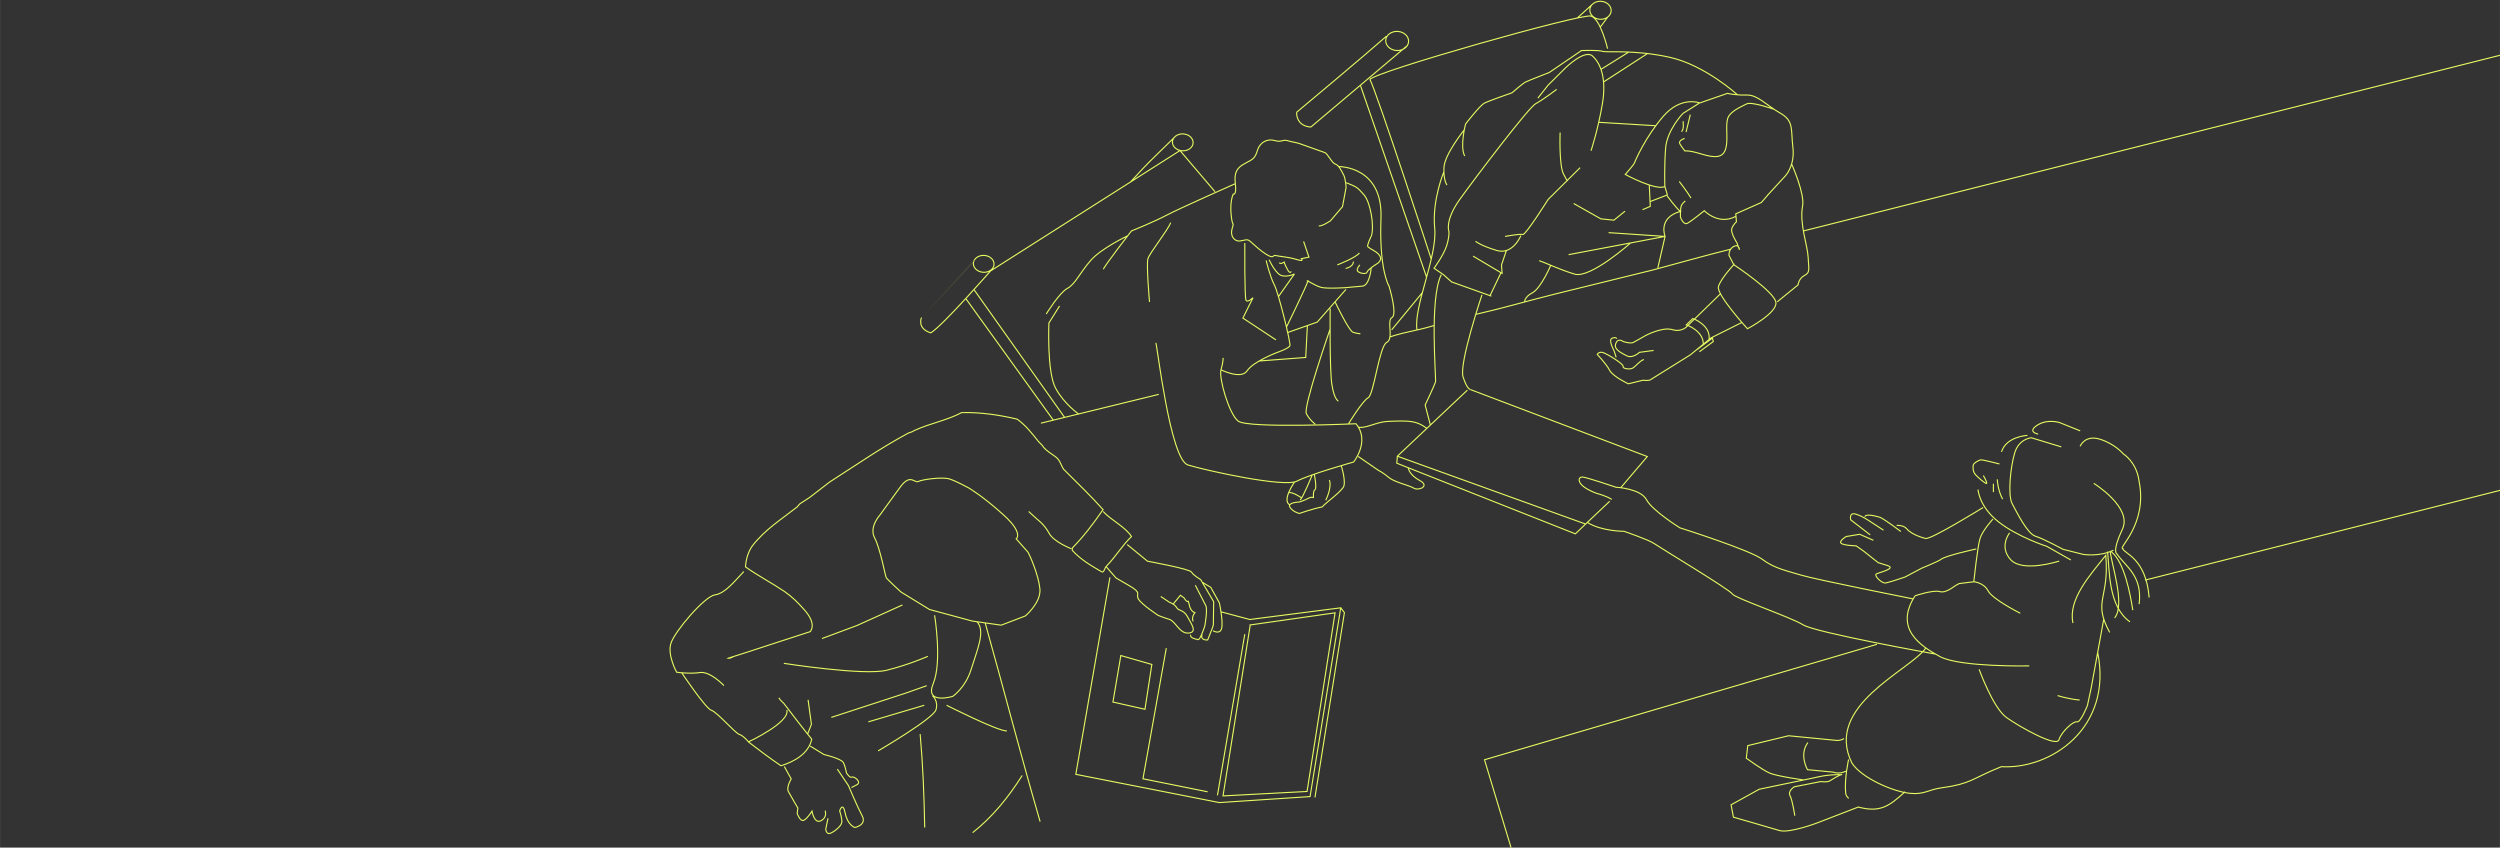 <svg xmlns:svg="http://www.w3.org/2000/svg" xmlns="http://www.w3.org/2000/svg" width="21.333in" height="7.233in" viewBox="0 0 1920 651" id="svg843"><rect x="0" y="0" width="1920" height="651" fill="#333333" stroke="none"/><defs id="defs847"/><path id="Importierter Pfad" fill="none" stroke="#000" stroke-width=".854" d="m741.679 229.241 67.287 93.467M1044.81 65.567l50.806 147.279M1223.273 3.029l-11.954 10.853m23.397-.768-5.806 7.856m-148.15 14.098-73.947 62.445M1229.6.996c4.526.273 8.001 3.586 7.77 7.403-.231 3.817-4.082 6.686-8.607 6.413-4.517-.282-7.992-3.595-7.762-7.403.231-3.817 4.082-6.686 8.599-6.413zM1073.466 24.137c4.842.29 8.573 3.808 8.334 7.864-.248 4.047-4.38 7.096-9.222 6.797-4.85-.29-8.582-3.817-8.342-7.864.248-4.047 4.38-7.096 9.23-6.797zm-164.707 78.712c4.38.265 7.753 3.381 7.54 6.968-.222 3.578-3.945 6.259-8.325 5.994-4.372-.265-7.745-3.381-7.531-6.959s3.945-6.268 8.317-6.003zm-152.872 93.313c4.38.265 7.753 3.381 7.531 6.959-.213 3.586-3.936 6.268-8.317 6.003-4.38-.265-7.753-3.381-7.531-6.959.213-3.578 3.936-6.268 8.317-6.003zm575.658 7.113s-3.672-7.173-3.672-7.173-.342-4.705 3.672-6.84c4.099-2.135 4.355 2.562 4.355 2.562s-1.964-5.38-1.964-5.38-4.867-7.514-3.928-10.759c1.025-3.253 3.586-5.303 3.586-5.303s-.512-6.148-.512-6.148 19.639-8.71 19.639-8.71 5.294-6.071 5.294-6.071-.683.683-.683.683 13.748-14.952 13.748-14.952 7.514-7.685 5.892-21.783c-1.708-14.098 1.025-20.417-9.82-26.565-10.844-6.157-17.249-14.098-25.702-13.842-8.454.256-14.772-1.281-14.772-1.281s-21.433 7.429-21.433 7.429M1144.374 227.021l8.368-17.513m-109.639 141.045s15.028 10.341 15.028 10.341 4.782 2.562 8.368 5.721c4.184 3.672 15.712 6.063 19.298 8.283 3.586 2.22 12.808-1.452 4.526-5.892-8.283-4.44-8.795-9.734-8.795-9.734m-38.681-31.355c5.55 1.708 13.918-3.843 22.884-4.269 16.736-.683 21.945-.683 30.057 5.294m-378.017 143.607s5.892 35.795-1.025 52.361c-6.917 16.574 14.943 9.914 14.943 9.914s9.82-6.575 14.175-20.843c4.355-14.183 11.271-29.476 4.44-36.478m34.753 118.059c-10.417 16.489-22.884 32.038-38.083 43.916M1441.527 494.843s-301.423 88.676-301.423 88.676 21.006 69.532 21.006 69.532M860.797 503.468s23.824 6.84 23.824 6.84-5.294 34.429-5.294 34.429-24.592-5.559-24.592-5.559 6.063-35.71 6.063-35.71zm168.899-36.649s2.818 3.68 2.818 3.68-22.628 141.976-22.628 141.976M960.19 479.977s-20.92 131.303-20.92 131.303 64.554-3.416 64.554-3.416 21.518-137.194 21.518-137.194-65.152 9.307-65.152 9.307zM927.486 608.12s-49.696-9.999-49.696-9.999 17.932-100.375 17.932-100.375m60.285-10.682-21.006 123.788M852.429 443.414S826.214 594.706 826.214 594.706s110.237 21.697 110.237 21.697 69.677-4.611 69.677-4.611 23.567-144.973 23.567-144.973-69.848 8.974-69.848 8.974-22.116-5.9-22.116-5.9m-181.11 8.547c16.48 58.859 25.361 94.483 42.182 152.573M780.446 413.852s1.195-.768 1.11-2.903c-.085-2.732-2.049-7.6-11.015-15.635-15.968-14.431-26.471-20.502-26.471-20.502s-9.564-5.294-15.028-7.002c-5.465-1.622-20.835.427-23.738 1.964-2.903 1.537-6.063-6.233-13.577 3.842-7.429 10.084-15.882 21.868-15.882 21.868s-8.539 9.145-4.184 17.513c4.44 8.377 8.197 29.305 8.966 30.672.768 1.366 11.357 11.024 11.357 11.024s21.86 13.406 21.86 13.406 32.875 8.889 32.875 8.889 22.201 3.159 22.201 3.159 18.529-7.087 18.529-7.087 12.296-10.255 11.186-20.929c-1.11-10.768-7.6-25.292-9.051-27.939l-9.137-10.341zM622.22 573.008s10.588 6.49 10.588 6.49 13.235 3.083 14.858 6.157c1.622 3.074 2.391 7.941 2.391 7.941s2.562 4.184 4.184 3.245c1.708-.854 7.856 3.851 3.757 5.9l-4.099 2.135m-18.017 23.576s-1.708 8.283-1.708 8.283.256 5.046 4.269 2.912c4.099-2.135 7.258-5.303 7.941-7.608.768-2.476-1.537-9.222-1.537-9.222s2.305-7.694 4.269 1.708c1.879 9.393 7.429 11.015 7.429 11.015s9.393-1.879 5.55-9.051c-3.842-7.173-10.503-23.149-10.503-23.149s-8.539-12.646-8.539-12.646m-40.731-2.049s5.294 9.564 5.294 9.564-3.928 6.413-2.135 9.743c1.793 3.33 7.258 12.646 7.258 12.646s-.512 4.184-.512 4.184 2.306 6.66 5.209 5.123c2.903-1.537 6.148-6.917 6.148-6.917s1.708 10.076 6.917 7.343c5.209-2.732 3.159-7.77 3.159-7.77m73.008-58.773c2.135 23.576 3.074 47.92 3.501 71.752m16.822-93.885s39.364 19.99 46.281 19.733m-98.88 15.293s42.268-24.686 44.402-31.517c2.135-6.84-2.647-10.853-2.647-10.853m-6.319 7.343-42.951 12.731m-28.435-3.416s57.552-18.794 57.552-18.794 15.712-5.55 15.712-5.55m-91.11 10.844s2.562 18.794 2.562 18.794-2.903 7.437-2.903 7.437m11.015-73.298s27.068-10.084 27.068-10.084 34.753-15.72 34.753-15.72m-91.11 44.855s61.736 9.649 78.985 5.294c17.249-4.269 31.594-10.682 31.594-10.682m-189.051 12.561s18.359 27.504 22.799 28.879c4.44 1.366 18.188 17.513 21.518 18.538 3.245 1.025 7.002 5.721 7.002 5.721s32.106-14.952 29.459-24.515M571.243 438.973c-7.685 8.027-14.345 16.745-22.287 17.94-7.941 1.195-30.911 28.102-33.729 37.247-2.818 9.137 4.44 22.124 4.44 22.124s9.905 1.452 17.846.256c7.941-1.195 18.444 9.999 18.444 9.999M822.799 421.46s-13.491-5.209-17.078-11.878c-3.501-6.66-9.137-10.759-9.137-10.759s-6.575-5.986-6.575-5.986m101.442 65.271s6.66 4.44 6.66 4.44 4.184 1.452 5.55 4.099c1.366 2.647 5.38 1.452 8.283 6.925 2.903 5.55 7.941 11.954.939 12.638-7.002.683-9.991-9.051-14.772-10.503-4.782-1.452-8.624-3.074-8.624-3.074s-13.15-8.633-15.285-12.731c-2.135-4.099 3.245-4.184-6.917-10.084l-10.161-5.892s-7.429-8.539-7.429-8.539m51.233 28.614s5.636-6.831 5.636-6.831 2.903 2.135 2.903 2.135.512.854.512.854c.598.939 1.708 2.22 2.647 1.708l1.281 4.696s.683 1.281.683 1.281.854 2.049 3.074 2.656c0 0-2.989 3.672-1.281 6.746m1.622-27.768s6.49 12.731 8.027 15.635c1.537 2.903-.683 15.379-.683 15.379s-3.501 11.28-5.294 10.768c-1.879-.512-6.404-1.195-5.636-3.766m17.163-3.074s5.123 3.159 6.575-1.622c1.452-4.782-1.622-19.648-1.622-19.648s-6.66-12.048-6.66-12.048-6.66-4.013-6.66-4.013m-57.552-28.87s15.626 12.808 15.626 12.808 32.533 5.9 33.814 8.377c1.281 2.391 7.002 5.721 7.002 5.721s9.991 17.001 9.991 17.001-.256 17.855-.256 17.855-.683 2.22-.683 2.22-3.672 9.316-3.672 9.316-5.806.598-4.355-4.193m-348.302 82.528c8.112 6.319 16.224 12.305 24.934 18.282 9.905-3.074 21.176-9.06 23.653-20.416-7.343-8.974-14.089-17.855-21.347-27.342-1.11-1.281-2.903-2.562-3.928-4.44m-39.108-30.33c7.685-2.476 1.11.427.0.0 21.262-6.66 42.268-13.833 63.273-20.502 4.013-5.806-1.025-12.808-5.038-17.257-4.526-5.123-9.137-9.649-14.943-13.662-9.905-6.669-20.493-12.134-29.801-18.794.342-5.473 1.879-11.365 5.209-16.062 9.82-12.731 22.457-20.502 34.583-30.074.598-.598 1.281-1.708 1.964-2.305 2.562-1.622 5.038-3.33 7.6-4.953 5.123-3.928 10.161-7.864 15.285-11.792 20.835-13.329 39.108-26.138 60.455-37.588 1.879-.512 3.074-1.025 4.953-2.135 11.869-5.38 24.677-7.6 35.949-13.585 14.602-.342 28.947 1.793 42.694 5.038 6.404 4.62 11.442 11.024 16.48 17.343 1.11 1.289 2.903 2.57 3.928 4.449 2.818 3.159 5.806 4.611 9.222 7.258 3.501 2.647 3.842 6.319 6.063 9.487 10.247 10.332 20.579 20.075 30.228 30.919-7.258 10.511-14.602 20.331-23.567 29.476.0.598-.085 1.195-.085 1.793 6.233 7.002 14.431 11.792 22.628 16.489 1.195.683 1.281-.512 1.879-1.11.683-1.195.768-2.391 2.049-3.501 7.087-7.437 11.869-15.635 18.956-22.474C864.042 404.459 853.368 399.592 847.22 392.838M999.725 382.42s-6.831-4.696-9.991-4.099m4.526-8.206s-10.161 14.268-3.672 17.684m17.249-23.149s-7.514 18.367-9.393 19.392m22.457-15.379c1.11 1.964.939 8.027-2.732 15.549m11.869-26.658s4.355 13.585 1.366 17.086c-4.953 5.986-10.076 8.889-16.053 14.695-7.087 1.366-17.505 5.038-17.505 5.038s-5.38-1.452-7.258-4.953c-1.879-3.586 7.173-3.843 7.173-3.843s3.416-.939 6.831-2.732c3.33-1.793 4.184-.427 4.184-.427s-.512-5.473 1.11-6.327c1.708-.854-.512-11.954-.512-11.954M761.063 207.885s145.161-92.263 145.161-92.263 26.898 31.611 26.898 31.611m-185.123 75.176L817.59 320.565m84.62-215.359c-2.562 2.732-20.237 19.477-25.446 25.284-2.903 3.245-5.892 6.413-8.795 9.572m-118.947 58.859S707.694 243.851 707.694 243.851s-3.757 8.462 7.173 11.792c9.734-6.148 46.11-47.843 46.11-47.843m230.636.598s-.683 2.656-2.903-1.537c-2.22-4.184-2.476-5.55-2.476-5.55s-2.903 1.964-3.757.427m11.698 8.624s-8.027 3.936-12.381-.171c-4.355-4.099-7.087-10.759-7.087-10.759m78.387 6.233s-1.11 13.671-6.831 14.098c-5.721.427-12.125 1.11-12.125 1.11s-15.37 1.11-19.896-.256c-4.526-1.452-8.624-4.44-10.674-5.038m40.816-12.134s-3.586 3.757-1.196 5.294c2.22 1.452 6.233 1.964 6.746.171.512-1.879 7.002-5.977 7.002-5.977s6.404-3.074 1.537-7.941c-2.647-2.647-5.123-3.083-7.941-5.473-1.025-.854 2.647-8.283 2.647-8.283m-13.748 19.648s.256 3.928-5.977 5.294m-6.404-2.732s14.431-5.55 16.992-9.222m-10.076-53.906c8.368 3.416 8.368 3.416 13.492 9.222 5.123 5.815 8.112 23.917 5.806 31.611m-52.087 4.269s4.099 12.048 4.099 12.048-5.806 1.195-5.806 1.195 2.818 2.647-3.757.598c-6.575-2.049-13.065-2.22-15.797-2.989-2.732-.854-1.025 3.245-7.941-1.281-7.002-4.534-11.357-9.999-13.491-10.682-2.22-.683-5.636 1.452-8.368.598-2.732-.854-5.465-4.184-3.757-9.649 1.622-5.473.085-.086-.854-10.511-1.025-10.511 1.622-15.635 1.622-15.635s2.732 1.366 1.622-7.941c-1.025-8.547 1.025-12.305 7.429-15.635 6.49-3.416 7.77-4.099 9.564-10.17 1.793-5.977 7.6-9.137 13.15-7.429 5.465 1.622 6.319-1.11 10.161.171 3.843 1.11 5.636 1.11 8.88 2.135 3.245 1.025 17.163 6.233 19.469 6.917 2.22.683 5.465 8.12 8.197 8.889 2.732.854 4.782 5.465 6.319 8.283 1.537 2.912 1.879 9.572 1.879 9.572s-2.732 14.781-2.732 14.781-9.307 10.93-9.307 10.93-6.746 4.534-8.966 3.843m-18.615 36.905-12.381 17.513m6.148 23.499s15.285-31.184 16.822-36.137m16.822 37.332s-20.92 60.225-18.273 65.177c2.647 5.046 6.746 7.95 6.746 7.95m11.527-88.676s-.512 46.127 1.281 58.09c1.793 11.963 5.038 12.902 5.038 12.902m-2.562-76.201s10.588 22.38 13.833 23.405c3.245 1.025 5.636 1.11 5.636 1.11m-16.651-128.399s33.985-.512 32.448 39.723c-1.537 40.321 6.233 52.198 6.233 52.198s6.575 21.697 2.22 24.003c-4.355 2.305 1.708 16.147-4.099 19.136-5.721 3.074-9.82 40.15-14.175 42.464-4.355 2.306-15.199 20.16-15.199 20.16m-46.708-70.224s22.799-8.035 22.799-8.035 22.03-25.113 22.03-25.113m-66.774 55.016s35.863-2.732 35.863-2.732 1.281-24.515 1.281-24.515M799.402 325.013l90.512-22.133m-76.167-67.91s-8.197 13.073-8.197 13.073-1.622 37.588 5.123 50.055c6.746 12.475 18.102 20.16 18.102 20.16M866.262 180.979s-20.493 9.649-28.691 19.136c-8.283 9.478-11.869 18.282-17.932 21.441-6.063 3.245-16.139 19.648-16.139 19.648M948.662 141.085s-42.609 18.88-52.685 24.174c-9.991 5.294-27.068 12.134-27.068 12.134s-20.664 26.65-21.518 29.382M956.005 186.615s-.256 41.858.939 44.001c1.11 2.135 5.38-1.972 5.38-1.972s-7.77 15.635-7.77 15.635 25.361 16.745 25.361 16.745m-42.268 22.978s15.626 7.779 20.152.768c4.526-7.002 22.884-14.004 22.884-14.004s9.307-3.159 9.991-5.303c.683-2.22-8.795-40.748-12.04-46.81-3.245-6.063-6.233-18.623-6.233-18.623m-84.706 63.299c1.11 2.135 11.015 89.616 24.677 93.8 13.662 4.193 73.947 17.513 83.681 12.39 9.734-5.209 43.548-14.695 43.548-14.695s12.894-16.147 1.793-29.382c0 0-83.34 3.757-90.512-2.049-7.173-5.815-14.943-33.319-13.15-39.39 1.793-6.063 1.622-9.137 1.622-9.137M899.051 170.98c-1.537 4.961-16.053 23.243-17.419 27.598-1.366 4.44 1.195 33.319 1.195 33.319m429.592 29.895c2.391-11.954-12.296-17.172-12.296-17.172s-5.038 4.876-5.038 4.876 12.979 4.269 13.065 14.602c0 .768-4.782 4.363-4.782 4.363s11.784-8.804 11.784-8.804.683 2.647.683 2.647-10.674 7.864-10.674 7.864m-148.235-77.823s-3.757 11.101-3.757 11.101.427 6.49.427 6.49-22.286-13.235-22.286-13.235m36.717-15.72s-6.148 15.122-18.615 11.365c-12.467-3.766-16.224-7.01-16.224-7.01m80.351-56.553s-24.592 24.43-24.592 24.43-17.334 27.598-19.469 26.915c-2.22-.683-13.577 1.452-13.577 1.452m124.497-31.099s7.087 9.657 10.161 11.878c-17.59 4.953-11.784 19.221-11.784 19.221s-5.55 24.174-5.55 24.174m-82.23-1.964s-7.514 17.513-14.004 21.014c-6.49 3.416-6.148 7.352-6.148 7.352m81.546-45.623s-31.082 27.683-43.121 24.003c-12.04-3.672-23.226-9.137-27.154-10.332m96.66-18.623-74.118 14.012m74.118-14.012-43.377-2.903m-7.685-84.749 43.89 2.647m-29.801 163.511s-1.196-1.622-3.928-.171c-2.732 1.452 1.708 9.487 1.708 9.487s1.622 5.038 1.622 5.038M1647.4 445.548l276.062-69.797M1385 177.393 1936.1 38.397M1067.524 258.717c14.175-4.526 19.64-4.355 34.07-8.795m31.765-8.462c21.603-4.953 39.364-10.247 60.968-15.635 25.19-6.319 49.782-12.125 75.057-18.453 20.323-5.465 39.45-10.93 59.772-15.976m-236.613 33.148-23.738 28.793M1250.854 40.019l-21.433 13.329m35.863-12.219-33.814 21.877M995.797 86.24s-.854 10.588 11.101 11.357m57.894-69.788c-15.37 13.662-68.994 58.432-68.994 58.432M1099.203 199.005s-41.841-128.058-47.049-137.886c1.622-5.465 162.41-50.994 169.753-48.774 7.343 2.22 12.723 25.028 12.723 25.028m-125.693 94.483s-9.222 21.697-7.087 43.489c2.135 21.783-16.48 60.481-13.577 78.08m36.29-153.683s-15.285 18.879-15.626 29.212c-.342 10.255 2.391 13.158 2.391 13.158m222.951-69.37s-24.934-22.807-52.173-28.793c-27.239-5.977-47.647-3.416-51.319-4.526-3.672-1.11-16.224-.598-16.224-.598s-24.677 16.83-24.677 16.83-16.992 6.575-18.615 7.523c-1.708.854-10.076 8.112-10.076 8.112s-17.59 6.063-21.177 7.941c-3.586 1.879-14.431 15.976-14.431 15.976s-4.611 17.172-.683 24.609m168.899-13.5s-5.038 1.452-3.672 4.099c1.452 2.647 3.928 5.55 3.928 5.55s2.647-.768 12.894 2.399c10.247 3.074 16.224 2.989 18.359-4.022 2.135-7.002-.256-17.428 1.537-23.234 1.793-5.806 10.759-9.222 14.516-11.28 3.842-2.049 21.347 4.193 21.347 4.193M1269.981 269.143s-10.844 1.452-10.844 1.452-5.379 5.123-9.991 2.562c-2.818-1.622-9.734-4.355-8.368-8.804 1.622-5.465 5.806-2.049 5.806-2.049s5.721 1.879 7.856.683c2.135-1.11 9.393-5.294 9.393-5.294s12.894-6.831 20.493-4.526 11.613-2.818 11.613-2.818 25.275-24.609 25.275-24.609m16.651 21.868s-23.738 11.878-23.738 11.878-15.968 13.073-15.968 13.073-30.142 18.794-30.142 18.794c-1.025 1.366-6.233.683-6.233.683s-11.186 2.732-11.186 2.732-11.698-5.38-14.431-10.426c-2.647-5.038-9.478-12.125-9.478-12.125s1.11-2.391 4.44-1.452c3.245 1.025 16.053 8.88 15.455 10.674-.512 1.879 5.209 2.391 7.173 1.366 1.964-.939 7.002-7.002 8.795-6.49m68.994-73.042s31.252 20.673 32.362 28.964c1.11 8.197-21.86 20.246-21.86 20.246s-24.08-26.402-22.287-32.38c1.793-6.148 11.784-16.83 11.784-16.83zm44.488-77.14s10.161 22.551 8.368 32.123c-2.562 13.748 3.842 30.065 4.269 39.381.427 9.307 1.708 11.528-2.818 13.927-4.526 2.391-4.952 7.258-4.952 7.258s-15.968 12.988-15.968 12.988m-70.617-77.49s-2.647 2.058-3.245 4.193c-.598 2.135-.512 8.197-.512 8.197s2.22 6.404 5.38 4.782c3.074-1.622 12.979-9.649 12.979-9.649s11.015 11.613 24.421 4.184m-43.634-26.65s7.002 9.137 8.966 12.723m-6.063-59.029s.939 6.84-1.281 7.95m3.586.427 3.245-13.415m7.173-8.974s-12.808 8.035-12.808 8.035-12.211 12.646-13.321 26.65c-1.11 14.098-.598 29.391-.598 29.391s1.964 6.575 1.964 6.575-13.321 5.123-13.321 5.123m38.084-75.774s-14.26-5.55-27.922 10.255c-13.662 15.805-21.604 34.173-22.03 35.624-.427 1.452-7.173 9.051-7.173 9.051s23.738 12.817 30.313 9.231m-11.869-1.281s.768 16.574.768 16.574-5.977 2.562-5.977 2.562m-52.856-4.782s20.835 11.784 20.835 11.784 10.076 1.025 10.076 1.025 8.539-6.917 8.539-6.917m-49.867-60.396s-.939 25.284 2.647 31.944c3.501 6.669 2.818 4.876 2.818 4.876m-22.543-63.222s7.856-9.991 7.856-9.991 13.235-13.158 13.235-13.158 14.858-14.61 20.835-9.231c5.977 5.388 10.93 16.574 7.685 36.307-3.245 19.733-8.795 36.478-8.795 36.478m-76.508 111.655s-30.569-10.93-30.569-10.93-6.233-5.55-6.233-5.55-7.258-4.961-7.258-4.961 7.429-10.076 9.734-17.428c2.22-7.343 1.708-10.674 1.708-10.674s-3.501-8.291 8.454-24.951c11.954-16.659 52.685-70.386 58.15-73.298 5.465-2.903 16.139-11.015 16.139-11.015m-57.381 157.782s-17.761 52.881-14.516 63.051c3.245 10.161 5.806 9.734 5.806 9.734m-30.911 27.256s-4.013-15.379-4.013-15.379 7.343-15.549 7.941-17.684c.683-2.22-4.867-64.161 4.44-82.434m129.364 174.014-18.529 17.513m-88.207-103.201s135.598 51.344 135.598 51.344-20.493 24.088-20.493 24.088m-117.666-75.091s-53.795 50.747-53.795 50.747-.427 5.38-.427 5.38 137.135 54.248 137.135 54.248 7.856-7.514 7.856-7.514-144.564-52.113-144.564-52.113m508.32 80.556s-27.922 9.06-37.23-1.025c-9.307-10.076-.854-20.673-.854-20.673m-12.467-37.674v6.413m4.696-21.62s-12.979-3.416-14.516-3.159c-1.622.342-5.123 2.391-5.55 3.757-.427 1.366-.598 5.046 1.537 7.523 2.305 2.562 8.368 7.685 8.71 6.746.342-.939-2.562-5.977-2.562-5.977m10.674 2.903s.171 7.856 4.099 15.208m19.042-48.953s-16.139.683-19.896 12.646m70.873 24.174s29.801 18.453 22.03 35.112c-8.368 17.769-4.269 19.05-4.269 19.05 6.49 9.572 19.81 16.659 17.078 38.613m-36.888-39.125m-13.918 53.65c-4.013-18.282 13.577-37.332 25.19-52.028 2.903 33.746-10.332 34.685 2.989 59.2m-1.622-62.103c1.537 14.183.427 42.285 17.248 53.991m-11.784-2.989c8.454-10.597-2.903-42.208-3.416-51.515m.939.768c9.905 7.77 14.516 32.636 16.395 44.761m-40.474-125.829s3.586-9.06 15.199-5.473c11.613 3.595 18.017 11.28 18.017 11.28s10.161 6.233 12.04 20.758c6.831 33.319-16.48 51.771-12.467 51.942.342 3.757 17.846 6.831 20.237 37.588m-85.218-125.496s-7.941-1.366-1.793-6.063c8.112-6.157 18.359-2.732 18.359-2.732s15.712 6.319 15.712 6.319m-14.516 12.305s-23.055-7.01-23.055-7.01-9.393.683-12.723 11.621c-3.33 10.93-5.38 32.55-1.964 38.954 3.416 6.49 11.698 23.149 17.846 25.027 6.148 1.879 21.262 10.084 21.262 10.084s15.199 3.842 15.199 3.842 12.381 2.22 23.482-3.159m-104.004-46.563s.768 12.988 15.626 24.694c14.772 11.698 37.315 18.965 37.315 18.965s18.359 10.417 18.359 10.417m-111.433-16.574c3.842 1.11 44.061-23.747 44.061-23.747m-66.433 13.756s5.209-.427 7.685 2.562c4.44 5.209 14.687 7.514 14.687 7.514m-19.127-5.38s-11.271-8.539-15.797-10.844c-11.869-3.595-11.784-.512-11.784-.512m4.013 13.918s-14.943-11.528-14.943-11.528-1.537-6.071 3.928-4.363c5.465 1.631 10.759 5.473 10.759 5.473s10.503 6.831 10.503 6.831m71.214 14.439s-23.738 5.123-27.154 8.027c-1.708 1.452-14.601 6.669-14.601 6.669s-12.894 6.831-12.894 6.831-12.211 4.184-15.028 4.611c-2.818.427-9.222-5.806-7.002-7.002 2.22-1.11 15.626-4.184 8.539-6.404l-7.173-2.229s-11.101-8.795-11.101-8.795-5.806-4.099-5.806-4.099-9.82-.256-11.613-2.049c-1.793-1.708 4.013-5.132 4.013-5.132s10.332-1.708 10.332-1.708 10.503 4.62 10.503 4.62m77.106 31.859s2.903-27.248 4.782-33.233c1.793-5.977 9.905-14.943 9.905-14.943m-59.858 58.944s14.004-4.696 18.956-3.245c4.953 1.452 10.759-3.936 12.894-5.046l2.135-1.11s11.186-1.366 11.186-1.366 7.6.512 11.015 7.01c3.416 6.49 24.677 17.172 24.677 17.172m-313.719-87.396c-3.757-2.647-11.613-4.696-11.613-4.696s-6.148-2.058-10.418-5.473c-4.269-3.501-3.672-7.173-.512-7.087 3.159.171 25.787 7.856 25.787 7.856s18.871.939 23.397 9.572c4.611 8.539 25.702 21.612 25.702 21.612s54.051 17.086 63.273 24.174c9.222 7.01 18.871 8.804 29.801 12.134 10.93 3.33 86.072 18.282 86.072 18.282m17.163 42.37s-92.135-16.489-101.698-22.466c-9.564-5.977-52.685-20.587-54.393-23.747-1.708-3.159-56.101-35.88-60.028-38.698-3.928-2.826-23.14-9.401-23.14-9.401s-17.249.085-28.178-6.831m339.421 110.203s-53.026 1.11-68.482-7.096c-15.456-8.368-35.351-21.612-19.298-46.639m126.461 79.958s-7.6-.512-16.907-3.416m-60.285-20.16s10.674 29.639 21.006 36.991c10.332 7.343 38.51 23.149 40.304 17.086 1.793-5.986 11.101-14.61 13.833-13.756 2.732.854 8.027-12.561 8.027-12.561s2.903-13.491 2.903-13.491 9.649-52.967 9.649-52.967m-4.696 25.625c11.869 58.517-36.547 90.128-73.947 87.823-22.713 9.137-23.055 13.158-45.854 16.232-10.076 1.366-13.235 5.294-24.08 4.269-13.235-1.195-37.486-11.878-44.829-23.234-21.774-44.001 44.231-70.822 56.784-88.42m-15.968 110.374c-12.211 11.194-19.213 16.232-35.949 11.792l-31.167 12.04s-21.689 8.291-29.374 5.986c-7.685-2.314-30.911-8.974-35.351-10.255l-1.793-9.487s21.603-11.954 21.603-11.954 43.036-8.974 43.036-8.974 9.222-2.562 19.81-2.22m5.806-11.698s-3.245 14.431-2.305 25.198c0 0-.171 2.562 2.391 4.696m-31.338-42.882c-7.002 9.222-.342 20.843-.342 20.843s19.725 1.879 19.725 1.879 4.611 1.964 9.82-.768m-32.192 6.831s-21.262-2.903-26.727-5.465c-5.465-2.476-17.59-11.271-17.59-11.271s1.11-9.657 1.11-9.657 31.338-7.6 31.338-7.6 36.888 3.586 36.888 3.586 2.305.427 5.721-1.366m-37.827 59.2s-1.793-11.963-3.672-15.464 3.245-6.746 3.245-6.746 20.323-4.013 20.323-4.013 4.696.683 6.66-.35c1.964-1.025 7.087-4.696 9.905-5.123" style="stroke:#e7f960"/></svg>